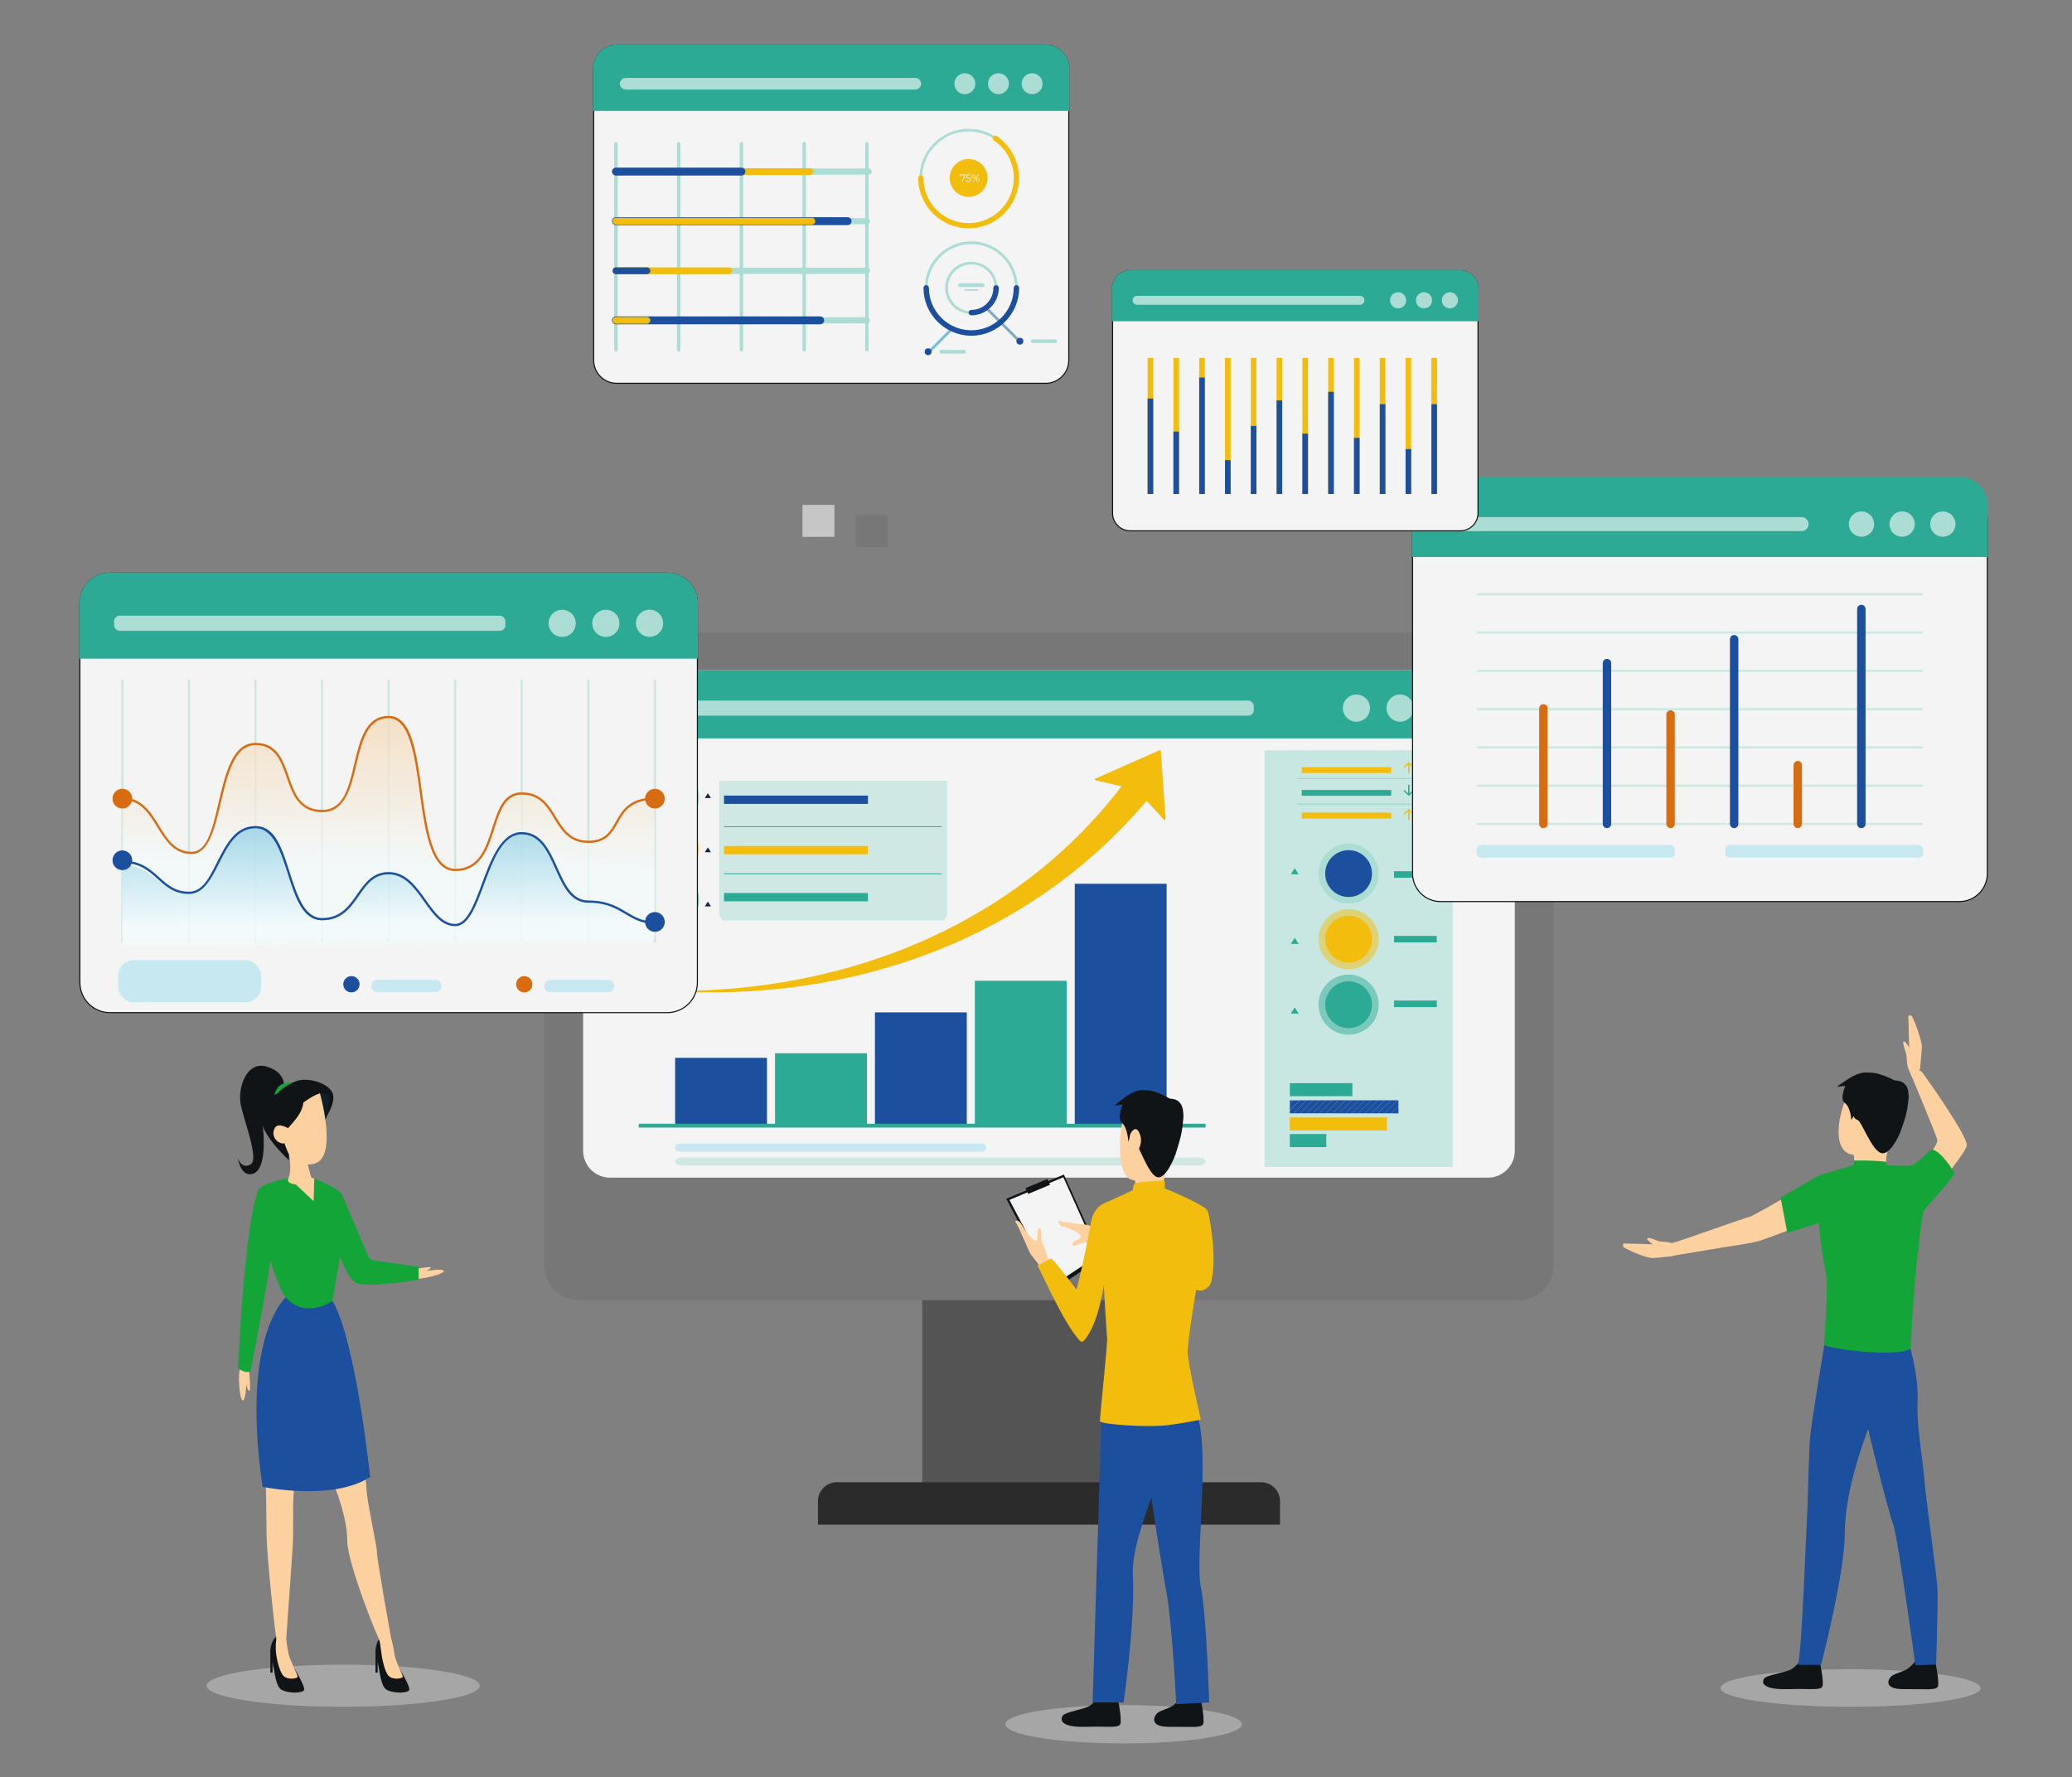 <?xml version="1.0" encoding="UTF-8"?>
<svg id="a_business_meeting" data-name="a business meeting" xmlns="http://www.w3.org/2000/svg" xmlns:xlink="http://www.w3.org/1999/xlink" viewBox="0 0 3880.27 3327.75">
  <rect x="0" y="0" width="3880.27" height="3327.75" fill="#808080" stroke="none"/>
  <defs>
    <linearGradient id="_ŃŚÁŻž_ŪŪŻť_ūŗšŤŚŪÚ_21" data-name="ŃŚÁŻžˇŪŪŻť „ūŗšŤŚŪÚ 21" x1="726.84" y1="1685.88" x2="741.65" y2="861.34" gradientUnits="userSpaceOnUse">
      <stop offset=".08" stop-color="#f3fafc"/>
      <stop offset="1" stop-color="#fa982b"/>
    </linearGradient>
    <linearGradient id="_ŃŚÁŻž_ŪŪŻť_ūŗšŤŚŪÚ_20" data-name="ŃŚÁŻžˇŪŪŻť „ūŗšŤŚŪÚ 20" x1="725.51" y1="1765.94" x2="720.89" y2="1329.22" gradientUnits="userSpaceOnUse">
      <stop offset=".08" stop-color="#f3fafc"/>
      <stop offset="1" stop-color="#0192c6"/>
    </linearGradient>
  </defs>
  <g>
    <rect x="1726.98" y="2397.83" width="474.88" height="402.63" fill="#545454"/>
    <path d="M1085.07,1184.66h1758.69c36.42,0,65.99,29.57,65.99,65.99v1118.29c0,36.42-29.57,65.99-65.99,65.99h-1758.69c-36.42,0-65.99-29.57-65.99-65.99v-1118.29c0-36.42,29.57-65.99,65.99-65.99Z" fill="#777"/>
    <path d="M2836.78,1305.63v849.39c0,27.8-22.54,50.34-50.34,50.34h-1644.06c-27.79,0-50.32-22.54-50.32-50.34v-849.39c0-27.8,22.54-50.34,50.32-50.34h1644.06c27.8,0,50.34,22.54,50.34,50.34Z" fill="#f4f4f4"/>
    <path d="M1567.13,2775.74h794.58c19.51,0,35.36,15.84,35.36,35.36v44.11h-865.29v-44.11c0-19.51,15.84-35.36,35.36-35.36Z" fill="#2b2b2b"/>
    <g opacity=".6">
      <rect x="2368.2" y="1404.87" width="352.23" height="780.5" fill="#abddd5"/>
    </g>
    <rect x="2415.5" y="2028.36" width="117.12" height="24.42" fill="#2daa95"/>
    <rect x="2415.5" y="2092.63" width="181.67" height="24.42" fill="#f3bd0d"/>
    <rect x="2415.5" y="2123.66" width="68.25" height="24.42" fill="#2daa95"/>
    <g>
      <polygon points="2422.02 2060.59 2415.5 2060.59 2415.5 2067.11 2415.5 2067.28 2422.19 2060.59 2422.02 2060.59" fill="#1c4f9d"/>
      <polygon points="2434.2 2060.51 2434.12 2060.59 2422.19 2060.59 2415.5 2067.29 2415.5 2079.21 2415.5 2079.3 2415.5 2079.39 2434.38 2060.51 2434.2 2060.51" fill="#1c4f9d"/>
      <polygon points="2446.39 2060.51 2434.38 2060.51 2415.5 2079.39 2415.5 2084.93 2421.97 2084.93 2422.14 2084.93 2446.56 2060.51 2446.39 2060.51" fill="#1c4f9d"/>
      <polygon points="2458.58 2060.51 2446.56 2060.51 2422.14 2084.93 2434.15 2084.93 2434.32 2084.93 2458.75 2060.51 2458.58 2060.51" fill="#1c4f9d"/>
      <polygon points="2470.76 2060.51 2458.75 2060.51 2434.32 2084.93 2446.34 2084.93 2446.51 2084.93 2470.94 2060.51 2470.76 2060.51" fill="#1c4f9d"/>
      <polygon points="2482.95 2060.51 2470.94 2060.51 2446.51 2084.93 2458.53 2084.93 2458.7 2084.93 2483.12 2060.51 2482.95 2060.51" fill="#1c4f9d"/>
      <polygon points="2495.14 2060.51 2483.12 2060.51 2458.7 2084.93 2470.71 2084.93 2470.88 2084.93 2495.31 2060.51 2495.14 2060.51" fill="#1c4f9d"/>
      <polygon points="2507.42 2060.41 2495.41 2060.41 2470.88 2084.93 2483 2084.83 2483.17 2084.83 2507.6 2060.41 2507.42 2060.41" fill="#1c4f9d"/>
      <polygon points="2519.51 2060.51 2519.61 2060.41 2507.6 2060.41 2483.17 2084.83 2495.19 2084.83 2495.09 2084.93 2495.26 2084.93 2519.68 2060.51 2519.51 2060.51" fill="#1c4f9d"/>
      <polygon points="2531.7 2060.51 2519.68 2060.51 2495.26 2084.93 2507.27 2084.93 2507.44 2084.93 2531.87 2060.51 2531.7 2060.51" fill="#1c4f9d"/>
      <polygon points="2543.88 2060.51 2531.87 2060.51 2507.44 2084.93 2519.46 2084.93 2519.63 2084.93 2544.06 2060.51 2543.88 2060.51" fill="#1c4f9d"/>
      <polygon points="2556.07 2060.51 2544.06 2060.51 2519.63 2084.93 2531.65 2084.93 2531.82 2084.93 2556.24 2060.51 2556.07 2060.51" fill="#1c4f9d"/>
      <polygon points="2568.26 2060.51 2556.24 2060.51 2531.82 2084.93 2543.83 2084.93 2544 2084.93 2568.43 2060.51 2568.26 2060.51" fill="#1c4f9d"/>
      <polygon points="2580.44 2060.51 2568.43 2060.51 2544 2084.93 2556.02 2084.93 2556.19 2084.93 2580.62 2060.51 2580.44 2060.51" fill="#1c4f9d"/>
      <polygon points="2592.63 2060.51 2580.62 2060.51 2556.19 2084.93 2568.21 2084.93 2568.38 2084.93 2592.8 2060.51 2592.63 2060.51" fill="#1c4f9d"/>
      <polygon points="2604.82 2060.51 2592.8 2060.51 2568.38 2084.93 2580.39 2084.93 2580.56 2084.93 2604.99 2060.51 2604.82 2060.51" fill="#1c4f9d"/>
      <polygon points="2617 2060.51 2604.99 2060.51 2580.56 2084.93 2592.58 2084.93 2592.75 2084.93 2617.18 2060.51 2617 2060.51" fill="#1c4f9d"/>
      <polygon points="2618.86 2071.01 2604.94 2084.93 2617.04 2085.01 2618.94 2083.11 2618.86 2071.01" fill="#1c4f9d"/>
      <polygon points="2617.18 2060.51 2592.75 2084.93 2604.77 2084.93 2604.94 2084.93 2618.86 2071.01 2618.86 2070.84 2618.86 2060.51 2617.18 2060.51" fill="#1c4f9d"/>
      <polygon points="2618.86 2083.2 2618.86 2083.03 2616.95 2084.93 2617.21 2085.01 2618.94 2085.01 2618.86 2083.2" fill="#1c4f9d"/>
    </g>
    <circle cx="2525.54" cy="1635.93" r="56.34" transform="translate(-417.06 2264.98) rotate(-45)" fill="#abddd5"/>
    <path d="M2569.37,1635.93c0,24.21-19.62,43.83-43.83,43.83s-43.83-19.62-43.83-43.83,19.62-43.82,43.83-43.82,43.83,19.62,43.83,43.82Z" fill="#1c4f9d"/>
    <g opacity=".5">
      <circle cx="2525.54" cy="1758.73" r="56.34" fill="#f3bd0d"/>
    </g>
    <path d="M2569.37,1758.73c0,24.21-19.62,43.83-43.83,43.83s-43.83-19.62-43.83-43.83,19.62-43.83,43.83-43.83,43.83,19.62,43.83,43.83Z" fill="#f3bd0d"/>
    <g opacity=".5">
      <circle cx="2525.54" cy="1881.54" r="56.34" transform="translate(-612 1608.76) rotate(-31.72)" fill="#2daa95"/>
    </g>
    <path d="M2569.37,1881.54c0,24.21-19.62,43.83-43.83,43.83s-43.83-19.62-43.83-43.83,19.62-43.83,43.83-43.83,43.83,19.62,43.83,43.83Z" fill="#2daa95"/>
    <polygon points="2417.26 1637.23 2424.63 1625.72 2432 1637.23 2417.26 1637.23" fill="#2daa95"/>
    <polygon points="2417.26 1767.66 2424.63 1756.14 2432 1767.66 2417.26 1767.66" fill="#2daa95"/>
    <polygon points="2417.26 1898.08 2424.63 1886.56 2432 1898.08 2417.26 1898.08" fill="#2daa95"/>
    <g>
      <rect x="1264.29" y="1980.98" width="172.02" height="125.45" fill="#1c4f9d"/>
      <rect x="1451.4" y="1972.38" width="172.02" height="134.04" fill="#2daa95"/>
      <rect x="1638.51" y="1895.82" width="172.02" height="210.6" fill="#1c4f9d"/>
      <rect x="1825.61" y="1836.62" width="172.02" height="269.8" fill="#2daa95"/>
      <rect x="2012.72" y="1654.99" width="172.02" height="451.43" fill="#1c4f9d"/>
      <rect x="1196.26" y="2104.38" width="1061.44" height="7.22" fill="#2daa95"/>
      <path d="M2173.9,1406.6c-.03-1.26-1.38-2.08-2.57-1.57l-120.04,53.07c-1.61.68-1.39,2.94.33,3.33l48.77,10.92c-2.85,3.73-5.87,7.66-9.08,11.85-5.11,6.34-10.81,13.15-16.81,20.46-1.5,1.83-3.03,3.68-4.59,5.57-1.62,1.83-3.26,3.69-4.92,5.58-3.34,3.77-6.77,7.65-10.3,11.63-6.91,8.09-14.84,16.02-22.84,24.55-2.02,2.12-4.05,4.26-6.11,6.42-2.13,2.09-4.29,4.21-6.46,6.34-4.35,4.27-8.78,8.62-13.29,13.05-2.23,2.25-4.57,4.41-6.96,6.56-2.37,2.17-4.77,4.36-7.18,6.57-4.85,4.38-9.64,8.98-14.76,13.37-5.13,4.38-10.32,8.82-15.59,13.31-2.66,2.22-5.23,4.57-8,6.73-2.74,2.19-5.5,4.38-8.28,6.59-5.58,4.39-11.11,8.97-16.89,13.34-5.83,4.33-11.71,8.7-17.64,13.11-24.01,17.27-49.41,34.52-76.45,50.22-26.96,15.8-55.01,31.01-84.06,44.37-7.17,3.53-14.52,6.69-21.84,9.9-7.34,3.17-14.59,6.55-22.03,9.43-7.41,2.99-14.8,5.97-22.17,8.94-7.47,2.76-14.91,5.5-22.33,8.24-7.39,2.83-14.9,5.22-22.34,7.74-7.45,2.47-14.82,5.09-22.29,7.25-7.44,2.26-14.84,4.5-22.18,6.73-7.41,2.03-14.77,4.04-22.06,6.04-3.66.98-7.28,2.03-10.92,2.93-3.65.88-7.28,1.76-10.9,2.64-7.24,1.71-14.38,3.58-21.52,5.12-14.28,3.01-28.23,6.18-41.96,8.53-6.85,1.23-13.59,2.59-20.28,3.65-6.69,1.05-13.28,2.08-19.76,3.09-3.24.5-6.45,1.04-9.65,1.48-3.2.41-6.37.82-9.51,1.23-6.29.81-12.46,1.61-18.5,2.39-12.11,1.38-23.75,2.48-34.82,3.62-11.1.84-21.62,1.64-31.51,2.39-9.91.49-19.2.96-27.78,1.39-8.59.43-16.48.46-23.61.68-14.27.48-25.48.23-33.14.28-7.65-.01-11.73-.02-11.73-.02,0,0,4.07.22,11.71.63,7.64.36,18.85,1.2,33.14,1.47,7.15.15,15.06.54,23.68.57,8.63.02,17.95.05,27.92.08,9.97-.23,20.58-.47,31.77-.73,11.17-.56,22.94-1.05,35.21-1.8,6.13-.46,12.38-.94,18.76-1.42,3.19-.24,6.41-.49,9.66-.73,3.25-.28,6.51-.65,9.81-.98,6.6-.68,13.3-1.37,20.12-2.07,6.81-.72,13.69-1.74,20.69-2.61,14.02-1.65,28.29-4.11,42.94-6.4,7.32-1.18,14.65-2.69,22.09-4.04,3.72-.7,7.46-1.39,11.21-2.1,3.75-.72,7.48-1.59,11.25-2.39,7.53-1.64,15.12-3.29,22.77-4.95,7.6-1.87,15.25-3.76,22.95-5.66,7.73-1.8,15.38-4.07,23.12-6.18,7.72-2.17,15.54-4.21,23.24-6.7,7.74-2.4,15.5-4.8,23.29-7.22,7.72-2.64,15.45-5.29,23.21-7.95,7.8-2.55,15.42-5.61,23.13-8.47,7.7-2.9,15.43-5.74,22.99-8.97,30.62-12.16,60.4-26.28,89.21-41.15,28.89-14.77,56.23-31.24,82.22-47.89,6.43-4.26,12.81-8.49,19.14-12.67,6.28-4.24,12.31-8.7,18.39-12.97,3.03-2.15,6.03-4.3,9.03-6.43,3.02-2.1,5.84-4.4,8.74-6.58,5.76-4.41,11.46-8.76,17.08-13.05,5.61-4.31,10.89-8.84,16.23-13.16,2.66-2.18,5.29-4.34,7.9-6.48,2.63-2.13,5.21-4.27,7.68-6.49,4.99-4.39,9.89-8.7,14.71-12.94,2.41-2.12,4.79-4.22,7.16-6.3,2.29-2.15,4.55-4.28,6.8-6.39,8.91-8.5,17.71-16.42,25.47-24.52,3.95-3.99,7.79-7.88,11.53-11.66,1.87-1.89,3.71-3.76,5.52-5.6,1.75-1.89,3.47-3.76,5.16-5.6,6.76-7.37,13.14-14.19,18.96-20.65,5.21-6.07,10-11.66,14.4-16.79l32.21,34.96c1.09,1.33,3.31.56,3.27-1.13l-8.86-126.93Z" fill="#f3bd0d"/>
      <path d="M1839.35,2156.69h-567.27c-4.3,0-7.78-3.35-7.78-7.49h0c0-4.14,3.48-7.49,7.78-7.49h567.27c4.3,0,7.78,3.35,7.78,7.49h0c0,4.14-3.48,7.49-7.78,7.49Z" fill="#99dbee" opacity=".49"/>
      <g opacity=".49">
        <path d="M2244.43,2182.62h-966.87c-7.33,0-13.27-3.35-13.27-7.49h0c0-4.14,5.94-7.49,13.27-7.49h966.87c7.33,0,13.27,3.35,13.27,7.49h0c0,4.14-5.94,7.49-13.27,7.49Z" fill="#abddd5"/>
      </g>
    </g>
    <g>
      <g opacity=".49">
        <path d="M1346.75,1462.14v245.13c0,9.18,4.06,16.63,9.08,16.63h408.73c5.01,0,9.08-7.44,9.08-16.63v-245.13h-426.89Z" fill="#abddd5"/>
      </g>
      <circle cx="1265.7" cy="1493.47" r="43.83" transform="translate(-592.22 876.55) rotate(-31.35)" fill="#abddd5"/>
      <path d="M1299.79,1493.47c0,18.83-15.27,34.1-34.1,34.1s-34.1-15.26-34.1-34.1,15.27-34.1,34.1-34.1,34.1,15.26,34.1,34.1Z" fill="#1c4f9d"/>
      <g opacity=".5">
        <circle cx="1265.7" cy="1589.01" r="43.83" transform="translate(-597.04 778.35) rotate(-27.94)" fill="#f3bd0d"/>
      </g>
      <path d="M1299.79,1589.01c0,18.83-15.27,34.1-34.1,34.1s-34.1-15.26-34.1-34.1,15.27-34.1,34.1-34.1,34.1,15.26,34.1,34.1Z" fill="#f3bd0d"/>
      <g opacity=".5">
        <circle cx="1265.7" cy="1684.56" r="43.83" fill="#2daa95"/>
      </g>
      <path d="M1299.79,1684.55c0,18.83-15.27,34.1-34.1,34.1s-34.1-15.26-34.1-34.1,15.27-34.1,34.1-34.1,34.1,15.26,34.1,34.1Z" fill="#2daa95"/>
      <polygon points="1319.91 1494.48 1325.65 1485.52 1331.38 1494.48 1319.91 1494.48" fill="#132250"/>
      <polygon points="1319.91 1595.95 1325.65 1586.99 1331.38 1595.95 1319.91 1595.95" fill="#132250"/>
      <polygon points="1319.91 1697.42 1325.65 1688.46 1331.38 1697.42 1319.91 1697.42" fill="#132250"/>
      <rect x="1355.83" y="1635.41" width="407.59" height="1.59" fill="#2daa95"/>
      <rect x="1355.83" y="1672.32" width="269.57" height="15.55" fill="#2daa95"/>
      <rect x="1355.83" y="1547.31" width="407.59" height="1.59" fill="#2daa95"/>
      <rect x="1355.83" y="1584.23" width="269.57" height="15.55" fill="#f3bd0d"/>
      <rect x="1355.83" y="1489.86" width="269.57" height="15.55" fill="#1c4f9d"/>
    </g>
    <rect x="2610.61" y="1631.47" width="80.12" height="12.28" fill="#2daa95"/>
    <rect x="2610.61" y="1752.59" width="80.12" height="12.28" fill="#2daa95"/>
    <rect x="2610.61" y="1873.71" width="80.12" height="12.28" fill="#2daa95"/>
    <g>
      <rect x="2637.04" y="1428.6" width="2.52" height="19.01" fill="#f3bd0d"/>
      <polygon points="2630.14 1437.97 2628.42 1436.14 2638.3 1426.88 2648.17 1436.14 2646.45 1437.97 2638.3 1430.33 2630.14 1437.97" fill="#f3bd0d"/>
      <rect x="2637.04" y="1516.43" width="2.52" height="19.01" fill="#f3bd0d"/>
      <polygon points="2630.14 1525.81 2628.42 1523.97 2638.3 1514.71 2648.17 1523.97 2646.45 1525.81 2638.3 1518.16 2630.14 1525.81" fill="#f3bd0d"/>
      <rect x="2637.04" y="1469.78" width="2.52" height="19.01" fill="#2daa95"/>
      <polygon points="2638.3 1490.51 2628.42 1481.25 2630.14 1479.41 2638.3 1487.06 2646.45 1479.41 2648.17 1481.25 2638.3 1490.51" fill="#2daa95"/>
      <rect x="2428.93" y="1457.27" width="222.51" height=".52" fill="#2daa95"/>
      <rect x="2428.93" y="1505.36" width="222.51" height=".52" fill="#2daa95"/>
      <rect x="2437.74" y="1436.76" width="167.64" height="10.85" fill="#f3bd0d"/>
      <rect x="2437.74" y="1479.34" width="167.64" height="10.85" fill="#2daa95"/>
      <rect x="2437.74" y="1521.82" width="167.64" height="10.85" fill="#f3bd0d"/>
    </g>
    <path d="M2836.78,1305.63v77.11h-1744.72v-77.11c0-27.8,22.54-50.34,50.32-50.34h1644.06c27.8,0,50.34,22.54,50.34,50.34Z" fill="#2daa95"/>
    <g>
      <rect x="1170.25" y="1311.94" width="1177.75" height="28.25" rx="10.29" ry="10.29" fill="#abddd5"/>
      <circle cx="2540.19" cy="1326.06" r="25.46" transform="translate(-193.66 2184.58) rotate(-45)" fill="#abddd5"/>
      <circle cx="2622.01" cy="1326.06" r="25.46" transform="translate(-307.87 1104.34) rotate(-22.5)" fill="#abddd5"/>
      <circle cx="2703.83" cy="1326.06" r="25.46" transform="translate(-301.65 1135.65) rotate(-22.5)" fill="#abddd5"/>
    </g>
  </g>
  <g>
    <g>
      <path d="M205.99,1896.34c-31.09,0-56.38-25.29-56.38-56.38v-710.39c0-31.09,25.29-56.38,56.38-56.38h1043.65c31.1,0,56.4,25.29,56.4,56.38v710.39c0,31.09-25.3,56.38-56.4,56.38H205.99Z" fill="#f4f4f4"/>
      <path d="M1249.64,1074.18c30.55,0,55.4,24.85,55.4,55.38v710.39c0,30.54-24.85,55.38-55.4,55.38H205.99c-30.54,0-55.38-24.85-55.38-55.38v-710.39c0-30.54,24.85-55.38,55.38-55.38h1043.65M1249.64,1072.18H205.99c-31.69,0-57.38,25.68-57.38,57.38v710.39c0,31.7,25.7,57.38,57.38,57.38h1043.65c31.7,0,57.4-25.68,57.4-57.38v-710.39c0-31.7-25.7-57.38-57.4-57.38h0Z" fill="#111416"/>
    </g>
    <g opacity=".19">
      <path d="M229.15,1765.51c-1.14,0-2.06-.92-2.06-2.06v-489.44c0-1.14.92-2.06,2.06-2.06s2.06.92,2.06,2.06v489.44c0,1.14-.92,2.06-2.06,2.06Z" fill="#2daa95"/>
      <path d="M353.82,1765.51c-1.14,0-2.06-.92-2.06-2.06v-489.44c0-1.14.92-2.06,2.06-2.06s2.06.92,2.06,2.06v489.44c0,1.14-.92,2.06-2.06,2.06Z" fill="#2daa95"/>
      <path d="M478.48,1765.51c-1.14,0-2.06-.92-2.06-2.06v-489.44c0-1.14.92-2.06,2.06-2.06s2.06.92,2.06,2.06v489.44c0,1.14-.92,2.06-2.06,2.06Z" fill="#2daa95"/>
      <path d="M603.15,1765.51c-1.14,0-2.06-.92-2.06-2.06v-489.44c0-1.14.92-2.06,2.06-2.06s2.06.92,2.06,2.06v489.44c0,1.14-.92,2.06-2.06,2.06Z" fill="#2daa95"/>
      <path d="M727.82,1765.51c-1.14,0-2.06-.92-2.06-2.06v-489.44c0-1.14.92-2.06,2.06-2.06s2.06.92,2.06,2.06v489.44c0,1.14-.92,2.06-2.06,2.06Z" fill="#2daa95"/>
      <path d="M852.49,1765.51c-1.14,0-2.06-.92-2.06-2.06v-489.44c0-1.14.92-2.06,2.06-2.06s2.06.92,2.06,2.06v489.44c0,1.14-.92,2.06-2.06,2.06Z" fill="#2daa95"/>
      <path d="M977.15,1765.51c-1.14,0-2.06-.92-2.06-2.06v-489.44c0-1.14.92-2.06,2.06-2.06s2.06.92,2.06,2.06v489.44c0,1.14-.92,2.06-2.06,2.06Z" fill="#2daa95"/>
      <path d="M1101.82,1765.51c-1.14,0-2.06-.92-2.06-2.06v-489.44c0-1.14.92-2.06,2.06-2.06s2.06.92,2.06,2.06v489.44c0,1.14-.92,2.06-2.06,2.06Z" fill="#2daa95"/>
      <path d="M1226.49,1765.51c-1.14,0-2.06-.92-2.06-2.06v-489.44c0-1.14.92-2.06,2.06-2.06s2.06.92,2.06,2.06v489.44c0,1.14-.92,2.06-2.06,2.06Z" fill="#2daa95"/>
    </g>
    <path d="M1307.04,1129.57v103.82H148.6v-103.82c0-31.7,25.7-57.38,57.38-57.38h1043.65c31.7,0,57.4,25.68,57.4,57.38Z" fill="#2daa95"/>
    <g>
      <rect x="213.72" y="1153.05" width="732.7" height="28.25" rx="10.29" ry="10.29" fill="#abddd5"/>
      <circle cx="1052.82" cy="1167.18" r="25.46" transform="translate(-363.37 485.17) rotate(-22.23)" fill="#abddd5"/>
      <circle cx="1134.64" cy="1167.18" r="25.46" transform="translate(-357.29 516.13) rotate(-22.23)" fill="#abddd5"/>
      <circle cx="1216.46" cy="1167.18" r="25.46" transform="translate(-200.71 2080.26) rotate(-76.61)" fill="#abddd5"/>
    </g>
    <rect x="221.37" y="1798.15" width="267.59" height="78.78" rx="28.68" ry="28.68" fill="#99dbee" opacity=".49"/>
    <path d="M815.05,1857.82h-108.24c-6.31,0-11.43-5.12-11.43-11.43h0c0-6.31,5.12-11.43,11.43-11.43h108.24c6.31,0,11.43,5.12,11.43,11.43h0c0,6.31-5.12,11.43-11.43,11.43Z" fill="#99dbee" opacity=".49"/>
    <path d="M1138.72,1857.82h-108.24c-6.31,0-11.43-5.12-11.43-11.43h0c0-6.31,5.12-11.43,11.43-11.43h108.24c6.31,0,11.43,5.12,11.43,11.43h0c0,6.31-5.12,11.43-11.43,11.43Z" fill="#99dbee" opacity=".49"/>
    <path d="M1226.49,1509.49v249.34l-997.34-3.51v-251.97l8.59-7.16c60.39,8.03,58.87,101.03,120.7,101.03s41.56-203.99,120.05-203.99,41.56,125.5,124.67,125.5,41.56-175.97,124.67-175.97,36.94,286.37,124.67,286.37,55.41-143.18,124.67-143.18,55.41,90.5,124.67,90.5,37.54-79.28,122.22-80.76l2.45,13.81Z" fill="url(#_ŃŚÁŻž_ŪŪŻť_ūŗšŤŚŪÚ_21)" opacity=".68"/>
    <circle cx="229.15" cy="1495.64" r="18.47" transform="translate(-1279.13 1375.03) rotate(-76.72)" fill="#d86c11"/>
    <circle cx="1226.49" cy="1495.64" r="18.47" transform="translate(-698.35 1305.32) rotate(-45)" fill="#d86c11"/>
    <path d="M852.49,1631.19c-46.25,0-56.55-75.17-66.5-147.87-9.32-68.09-18.97-138.5-58.16-138.5s-49.84,41.97-60.33,86.4c-10.4,44.04-21.15,89.57-64.34,89.57s-55.24-33.29-66.48-65.48c-10.78-30.87-20.96-60.02-58.19-60.02-39.52,0-52.46,54.81-64.97,107.82-11.67,49.46-22.7,96.17-55.08,96.17s-48.64-25.65-63.85-50.46c-14.11-23.01-28.71-46.81-57.12-50.59-2.62-.36-5.42-.54-8.32-.54v-4.12c3.08,0,6.06.19,8.87.57,30.35,4.04,45.46,28.68,60.08,52.51,15.3,24.94,29.74,48.49,60.34,48.49s39.78-45.17,51.07-93c12.88-54.57,26.2-111,68.98-111,40.15,0,51.3,31.92,62.08,62.79,11.26,32.25,21.9,62.71,62.59,62.71s49.84-41.97,60.33-86.4c10.4-44.04,21.15-89.57,64.34-89.57s52.24,69.01,62.25,142.06c9.71,70.94,19.76,144.31,62.42,144.31,44.95,0,57.34-38.89,69.32-76.49,10.93-34.3,21.25-66.69,55.34-66.69,35.78,0,50.18,23.5,64.09,46.23,13.94,22.76,27.1,44.27,60.58,44.27,31.39,0,40.75-16.58,51.59-35.77,11.7-20.71,24.95-44.18,70.59-44.98.74-.05,1.61-.05,2.48-.05v4.12c-.78-.01-1.58,0-2.32.04-43.37.76-55.47,22.18-67.17,42.89-10.51,18.62-21.39,37.87-55.18,37.87-35.78,0-50.17-23.5-64.09-46.23-13.94-22.76-27.1-44.27-60.58-44.27-31.08,0-40.96,31-51.42,63.83-11.85,37.2-25.29,79.36-73.25,79.36Z" fill="#d86c11"/>
    <path d="M1221.87,1727.8v37.71l-993.08,4.98v-151.61c60.3,2.68,70.96,53.06,125.03,53.06s55.41-122.91,124.67-122.91,55.41,172.27,124.67,172.27,64.64-86.11,124.67-86.11,73.88,97.1,124.67,97.1,55.41-172,124.67-172,60.03,128.08,124.67,128.08,73.23,37.12,120.05,39.43Z" fill="url(#_ŃŚÁŻž_ŪŪŻť_ūŗšŤŚŪÚ_20)" opacity=".68"/>
    <path d="M852.49,1734.34c-25.4,0-41.42-22.53-58.39-46.38-17.74-24.94-36.08-50.72-66.28-50.72-27.86,0-41.32,19.36-55.57,39.86-15.81,22.74-32.15,46.25-69.1,46.25s-50.45-44.51-64.29-87.56c-13.39-41.65-27.24-84.71-60.37-84.71-35.29,0-52.06,33.27-68.28,65.46-14.89,29.55-28.96,57.46-56.39,57.46s-42.46-13.56-58.38-27.92c-15.69-14.16-31.91-28.79-61.76-30.12-1.48-.09-2.99-.14-4.53-.14v-4.12c1.62,0,3.22.05,4.75.14,31.3,1.39,48.08,16.53,64.31,31.17,15.31,13.81,29.77,26.86,55.62,26.86s38.4-26.81,52.71-55.19c16.78-33.29,34.13-67.72,71.96-67.72s50.45,44.52,64.3,87.57c13.39,41.64,27.24,84.71,60.37,84.71,34.79,0,50.51-22.61,65.71-44.48,14.23-20.47,28.94-41.63,58.96-41.63,32.33,0,51.3,26.67,69.64,52.46,16.33,22.96,31.76,44.65,55.03,44.65,22,0,35.48-36.28,49.76-74.69,16.95-45.61,36.17-97.3,74.91-97.3,36.56,0,51.88,34.02,66.69,66.91,14.17,31.46,27.55,61.17,57.98,61.17,34.85,0,53.53,11.1,71.59,21.84,14.33,8.52,27.87,16.57,48.56,17.59,1.46.04,2.97.09,4.51.09v4.12c-1.59,0-3.13-.05-4.68-.09-21.76-1.07-35.72-9.38-50.51-18.17-17.59-10.46-35.77-21.27-69.48-21.27s-47.65-32.33-61.73-63.6c-14.28-31.7-29.04-64.48-62.93-64.48-35.88,0-53.75,48.1-71.04,94.62-14.79,39.79-28.76,77.38-53.62,77.38Z" fill="#1c4f9d"/>
    <path d="M673.38,1843.16c0,8.44-6.84,15.28-15.28,15.28s-15.28-6.84-15.28-15.28,6.84-15.28,15.28-15.28,15.28,6.84,15.28,15.28Z" fill="#1c4f9d"/>
    <circle cx="981.77" cy="1843.16" r="15.28" transform="translate(-1037.05 2377.46) rotate(-76.78)" fill="#d86c11"/>
    <circle cx="1226.49" cy="1726.51" r="18.47" transform="translate(-736.71 2520.83) rotate(-76.64)" fill="#1c4f9d"/>
    <circle cx="229.15" cy="1611.07" r="18.47" transform="translate(-1391.48 1463.95) rotate(-76.72)" fill="#1c4f9d"/>
  </g>
  <g>
    <g>
      <path d="M2697.78,1688.36c-28.9,0-52.42-23.51-52.42-52.42v-661.26c0-28.9,23.51-52.42,52.42-52.42h971.48c28.91,0,52.43,23.51,52.43,52.42v661.26c0,28.9-23.52,52.42-52.43,52.42h-971.48Z" fill="#f4f4f4"/>
      <path d="M3669.26,923.26c28.36,0,51.43,23.06,51.43,51.42v661.26c0,28.35-23.07,51.42-51.43,51.42h-971.48c-28.35,0-51.42-23.06-51.42-51.42v-661.26c0-28.35,23.06-51.42,51.42-51.42h971.48M3669.26,921.26h-971.48c-29.49,0-53.42,23.91-53.42,53.42v661.26c0,29.51,23.92,53.42,53.42,53.42h971.48c29.51,0,53.43-23.91,53.43-53.42v-661.26c0-29.51-23.92-53.42-53.43-53.42h0Z" fill="#111416"/>
    </g>
    <path d="M3722.69,946.43v96.64h-1078.32v-96.64c0-29.51,23.92-53.42,53.42-53.42h971.48c29.51,0,53.43,23.91,53.43,53.42Z" fill="#2daa95"/>
    <g>
      <path d="M3373.86,968.29h-655.73c-7.26,0-13.15,5.89-13.15,13.15h0c0,7.26,5.89,13.15,13.15,13.15h655.73c7.26,0,13.15-5.89,13.15-13.15h0c0-7.26-5.89-13.15-13.15-13.15Z" fill="#abddd5"/>
      <circle cx="3486.05" cy="981.44" r="23.7" transform="translate(327.06 2752.47) rotate(-45)" fill="#abddd5"/>
      <circle cx="3562.21" cy="981.44" r="23.7" transform="translate(349.37 2806.32) rotate(-45)" fill="#abddd5"/>
      <circle cx="3638.38" cy="981.44" r="23.7" transform="translate(371.68 2860.18) rotate(-45)" fill="#abddd5"/>
    </g>
    <g>
      <g>
        <g opacity=".49">
          <path d="M3599.44,1545.09h-831.83c-1.19,0-2.15-.96-2.15-2.15s.96-2.15,2.15-2.15h831.83c1.19,0,2.15.96,2.15,2.15s-.96,2.15-2.15,2.15Z" fill="#abddd5"/>
        </g>
        <g opacity=".49">
          <path d="M3599.44,1473.44h-831.83c-1.19,0-2.15-.96-2.15-2.15s.96-2.15,2.15-2.15h831.83c1.19,0,2.15.96,2.15,2.15s-.96,2.15-2.15,2.15Z" fill="#abddd5"/>
        </g>
        <g opacity=".49">
          <path d="M3599.44,1401.78h-831.83c-1.19,0-2.15-.96-2.15-2.15s.96-2.15,2.15-2.15h831.83c1.19,0,2.15.96,2.15,2.15s-.96,2.15-2.15,2.15Z" fill="#abddd5"/>
        </g>
        <g opacity=".49">
          <path d="M3599.44,1330.13h-831.83c-1.19,0-2.15-.96-2.15-2.15s.96-2.15,2.15-2.15h831.83c1.19,0,2.15.96,2.15,2.15s-.96,2.15-2.15,2.15Z" fill="#abddd5"/>
        </g>
        <g opacity=".49">
          <path d="M3599.44,1258.47h-831.83c-1.19,0-2.15-.96-2.15-2.15s.96-2.15,2.15-2.15h831.83c1.19,0,2.15.96,2.15,2.15s-.96,2.15-2.15,2.15Z" fill="#abddd5"/>
        </g>
        <g opacity=".49">
          <path d="M3599.44,1186.81h-831.83c-1.19,0-2.15-.96-2.15-2.15s.96-2.15,2.15-2.15h831.83c1.19,0,2.15.96,2.15,2.15s-.96,2.15-2.15,2.15Z" fill="#abddd5"/>
        </g>
        <g opacity=".49">
          <path d="M3599.44,1115.16h-831.83c-1.19,0-2.15-.96-2.15-2.15s.96-2.15,2.15-2.15h831.83c1.19,0,2.15.96,2.15,2.15s-.96,2.15-2.15,2.15Z" fill="#abddd5"/>
        </g>
      </g>
      <path d="M2890.31,1550.83c-4.36,0-7.89-3.53-7.89-7.89v-216.39c0-4.36,3.53-7.89,7.89-7.89s7.89,3.53,7.89,7.89v216.39c0,4.36-3.53,7.89-7.89,7.89Z" fill="#d86c11"/>
      <path d="M3009.4,1550.83c-4.36,0-7.89-3.53-7.89-7.89v-301.19c0-4.36,3.53-7.89,7.89-7.89s7.89,3.53,7.89,7.89v301.19c0,4.36-3.53,7.89-7.89,7.89Z" fill="#1c4f9d"/>
      <path d="M3128.49,1550.83c-4.36,0-7.89-3.53-7.89-7.89v-205.03c0-4.36,3.53-7.89,7.89-7.89s7.89,3.53,7.89,7.89v205.03c0,4.36-3.53,7.89-7.89,7.89Z" fill="#d86c11"/>
      <path d="M3247.58,1550.83c-4.36,0-7.89-3.53-7.89-7.89v-345.92c0-4.36,3.53-7.89,7.89-7.89s7.89,3.53,7.89,7.89v345.92c0,4.36-3.53,7.89-7.89,7.89Z" fill="#1c4f9d"/>
      <path d="M3366.68,1550.83c-4.36,0-7.89-3.53-7.89-7.89v-110.11c0-4.36,3.53-7.89,7.89-7.89s7.89,3.53,7.89,7.89v110.11c0,4.36-3.53,7.89-7.89,7.89Z" fill="#d86c11"/>
      <path d="M3485.77,1550.83c-4.36,0-7.89-3.53-7.89-7.89v-402.46c0-4.36,3.53-7.89,7.89-7.89s7.89,3.53,7.89,7.89v402.46c0,4.36-3.53,7.89-7.89,7.89Z" fill="#1c4f9d"/>
      <rect x="2765.46" y="1582.34" width="370.92" height="23.88" rx="8.32" ry="8.32" fill="#99dbee" opacity=".49"/>
      <rect x="3230.67" y="1582.34" width="370.92" height="23.88" rx="8.32" ry="8.32" fill="#99dbee" opacity=".49"/>
    </g>
  </g>
  <g>
    <g>
      <ellipse cx="3465.67" cy="3161.09" rx="243.52" ry="35.22" fill="#a6a6a6"/>
      <g>
        <path d="M3587.75,3083.42s2.84,22.45,3.19,25.83c.36,3.37,31.59-1.98,31.59-1.98l2.53-26.74s-33.41-.28-37.32,2.9Z" fill="#eea886"/>
        <path d="M3590.61,3106.39s-9.9,13.54-19.47,19.43c-9.57,5.9-24.62,8.23-30.27,14.34-4.09,4.41-14.88,23.38,24.87,23,39.75-.39,58.92,2.68,63.18-4.6,4.26-7.27-6.16-53.7-6.16-53.7,0,0-9.73,2.97-32.15,1.52Z" fill="#111416"/>
        <path d="M3371.47,3083.42s2.84,22.45,3.19,25.83c.36,3.37,31.59-1.98,31.59-1.98l2.53-26.74s-33.41-.28-37.32,2.9Z" fill="#eea886"/>
        <path d="M3374.33,3106.39s-9.9,13.54-19.47,19.43c-9.57,5.9-44.8,10.75-50.46,16.85-4.08,4.4-10.88,22.14,45.06,20.49,39.74-1.18,58.92,2.68,63.18-4.6,4.26-7.27-6.16-53.7-6.16-53.7,0,0-12.35,2.37-32.15,1.52Z" fill="#111416"/>
        <path d="M3625.8,3117.27l-32.21.84s0,0,0,0l-6.58.17s-32.91-239.77-41.34-262.52c-8.43-22.75-50.28-184.97-51.68-203.17-.3-3.94,3.42-12.17,9.43-22.66,21.82-38.03,73.82-105.71,73.82-105.71,0,0,16.02,53.68,13.91,99.95-2.11,46.26,8.28,96.89,12.52,145.21,4.74,53.88,24.11,181.43,24.81,210.26.71,28.82-2.68,137.62-2.68,137.62Z" fill="#1c4f9d"/>
        <path d="M3416.4,2518.65s-23.55,141.94-26.36,170.25c-2.82,28.32-4.69,137.03-6.09,154.73-1.41,17.7-9.38,247.85-16.88,274.15h43.25s44.41-171.76,44.41-245.32,29.41-159.93,48.39-208.48c18.99-48.54,62.44-49.69,74.11-139.74,0,0-145.03-34.16-160.83-5.59Z" fill="#1c4f9d"/>
        <path d="M3470.14,2157.04s4.88,15.32,0,26.24c-4.88,10.93,62.34,4.38,62.34,4.38,0,0-3.04-22.58,5.74-41.17,8.78-18.58-68.08,10.55-68.08,10.55Z" fill="#fdd0a0"/>
        <path d="M3459.97,2186.84s-34.51,17.46-41.61,18.91c-7.09,1.47-59.85,23.84-71.23,33.11-8.51,6.93-66.03,38.62-69.59,39.43-11.27,2.56-134.55,47.32-147.13,49.73-1.9.36-1.25,14.02.65,23.82,0,0,85.9-14.44,97.98-16.3,26.36-4.06,59.14-8.28,75.15-15.01,5.04-2.13,56.81-20.49,62.88-23.28,38.05-17.44,62.68-27.52,62.68-27.52l169.49-12.41s82.52-96.4,84.04-112.8c1.52-16.39-72.27-121.34-82.4-135.01-10.13-13.66-23.2.37-23.2.37,0,0,45.9,109.55,49.95,123.22,4.06,13.67-34.02,51-44.82,51.18-10.81.19-34.02,5.67-46.35,5.13-12.33-.55-25.33-6.38-25.33-6.38l-51.17,3.82Z" fill="#fdd0a0"/>
        <path d="M3406.01,2290.4c2.03,27.32,10.14,82.88,14.19,97.62,4.05,14.76-3.55,121.87-4.56,129.52-1.02,7.65,140.4,25.83,162.12,7.65,0,0,6.08-100.01,8.61-128.42,2.53-28.42,11.87-118.68,15.92-127.96,4.05-9.29,56.02-62.25,58.05-72.06,0,0-25.42-43.71-43.66-44.27,0,0-29.19,28.69-38.63,30.33-9.45,1.63-67.11-1.88-67.12-1.97,0,0-6.97,12.34-40.56,1.42-.82.3-68.93,20.28-63.25,17.92,7.42-3.08-72.64,42.28-72.64,42.28,0,0,8.82,46.16,12.67,66.36l58.87-18.44Z" fill="#13a538"/>
        <path d="M3538.22,2146.49s-8.9.85-27.81-6.19c-18.92-7.04-20.33-42.72-24.42-38.5-8.35,8.62-16.23,2.67-19.38-2.42,0,0,9.23-13.12,4.96-19.43-4.28-6.32-11.25-10.92-11.25-10.92,0,0,13.3-69.18,73.84-37.66,70.93,36.92,4.06,115.14,4.06,115.14Z" fill="#353a3d"/>
        <path d="M3470.14,2183.29l2.14-10s38.64-.85,59.72,2.46l2.22,11.95s-26.99,13.21-64.07-4.41Z" fill="#13a538"/>
        <path d="M3479.67,2093.06c3.51-6.29,16.49-10.54,18.01,7.29,1.19,13.81-23.19,28.9-23.41,16.03-.22-12.87,3.07-19.12,5.41-23.31Z" fill="#eea886"/>
        <path d="M3573.78,1902.58l1.49,59.07c-2.93-4.99-8.14-13.04-10.34-11.13-3.13,2.73,4.49,19.18,5.36,25.95.8,6.21.41,16.69,3.36,24.5l7.99,18.36,14.09-17.67s3.07-31.05,3.36-40.11c.46-14.74-17.28-59.08-19.77-59.73-4.49-1.17-5.54.76-5.54.76Z" fill="#fdd0a0"/>
        <path d="M3040.44,2328.54l54.76,1.61c-4.62-3.16-12.08-8.8-10.31-11.15,2.53-3.37,17.77,4.84,24.05,5.79,5.75.86,15.47.44,22.72,3.62l17.02,8.62-16.38,15.2s-28.79,3.31-37.19,3.62c-13.66.51-54.77-18.63-55.37-21.32-1.09-4.84.69-5.97.69-5.97Z" fill="#fdd0a0"/>
      </g>
    </g>
    <g>
      <path d="M3540.18,2143.01c-11.54,22.95-43.28,23.22-67.7,19.83-.99-.14-1.97-.28-2.93-.43-16.57-2.55-24.14-15.96-25.95-33.67-2.87-28.07,8.74-66.92,21.88-90.32,21.44-38.16,67.92-19.43,67.92-19.43,12.21,6.66,28.56,19.45,29.08,42.53.52,23.08-10.31,57.61-22.3,81.49Z" fill="#fdd0a0"/>
      <path d="M3558.96,2119.76s-17.13,42.82-34.99,39.8c-17.87-3.02-37.43-59.17-44.88-61.99-7.46-2.82-7.53-7.54-7.53-7.54l-4.67,7.36h0s-.69-22.4-11.6-31.75c-10.91-9.36,11.32-74.25,68.61-52.64,0,0,51.72,15.68,50.12,42.67-1.6,27-6.25,38.63-15.07,64.1Z" fill="#111416"/>
      <path d="M3546.66,2023.48s60.91-8.23,1.03,101.54l-1.03-101.54Z" fill="#111416"/>
      <path d="M3498.58,2008.71s-13.59-3.43-36.1,10.97c-20.12,12.86-22.04,15.59-22.04,15.59l15.37-1.86s-11.57,26-.51,32.22c11.07,6.22,43.28-56.92,43.28-56.92Z" fill="#111416"/>
    </g>
  </g>
  <g>
    <g>
      <path d="M1154.96,717.8c-23.8,0-43.17-19.37-43.17-43.17V127.8c0-23.8,19.37-43.17,43.17-43.17h803.35c23.81,0,43.18,19.37,43.18,43.17v546.82c0,23.81-19.37,43.17-43.18,43.17h-803.35Z" fill="#f4f4f4"/>
      <path d="M1958.31,85.63c23.26,0,42.18,18.92,42.18,42.17v546.82c0,23.25-18.92,42.17-42.18,42.17h-803.35c-23.25,0-42.17-18.92-42.17-42.17V127.8c0-23.25,18.92-42.17,42.17-42.17h803.35M1958.31,83.63h-803.35c-24.39,0-44.17,19.77-44.17,44.17v546.82c0,24.4,19.78,44.17,44.17,44.17h803.35c24.4,0,44.18-19.77,44.18-44.17V127.8c0-24.4-19.78-44.17-44.18-44.17h0Z" fill="#111416"/>
    </g>
    <path d="M2002.49,127.8v79.92h-891.71v-79.92c0-24.4,19.78-44.17,44.17-44.17h803.35c24.4,0,44.18,19.77,44.18,44.17Z" fill="#2daa95"/>
    <g>
      <path d="M1714.03,145.88h-542.25c-6.01,0-10.87,4.87-10.87,10.87h0c0,6.01,4.87,10.87,10.87,10.87h542.25c6.01,0,10.87-4.87,10.87-10.87h0c0-6.01-4.87-10.87-10.87-10.87Z" fill="#abddd5"/>
      <circle cx="1806.81" cy="156.76" r="19.6" transform="translate(1362.65 1915.12) rotate(-80.78)" fill="#abddd5"/>
      <circle cx="1869.79" cy="156.76" r="19.6" transform="translate(436.8 1368.05) rotate(-45)" fill="#abddd5"/>
      <circle cx="1932.77" cy="156.76" r="19.6" transform="translate(1468.44 2039.46) rotate(-80.78)" fill="#abddd5"/>
    </g>
    <g>
      <circle cx="1813.91" cy="333.17" r="35.46" transform="translate(576.87 1701.02) rotate(-58.28)" fill="#f3bd0d"/>
      <path d="M1724.39,335.6c-1.34,0-2.43-1.09-2.43-2.43,0-50.7,41.25-91.95,91.95-91.95,18.43,0,36.2,5.43,51.41,15.71,1.11.75,1.4,2.26.65,3.37-.75,1.11-2.26,1.4-3.37.65-14.4-9.73-31.24-14.87-48.69-14.87-48.02,0-87.09,39.07-87.09,87.09,0,1.34-1.09,2.43-2.43,2.43Z" fill="#abddd5"/>
      <path d="M1813.91,427.55c-52.04,0-94.38-42.34-94.38-94.38,0-2.68,2.18-4.86,4.86-4.86s4.86,2.18,4.86,4.86c0,46.68,37.98,84.66,84.66,84.66s84.66-37.98,84.66-84.66c0-28.17-13.96-54.42-37.33-70.21-2.22-1.5-2.81-4.52-1.31-6.75,1.5-2.22,4.52-2.81,6.75-1.31,26.05,17.6,41.61,46.86,41.61,78.26,0,52.04-42.34,94.38-94.38,94.38Z" fill="#f3bd0d"/>
      <g>
        <path d="M1807.96,326.8v.99l-5.68,12.58h-1.51l5.58-12.33h-6.98v2.54h-1.38v-3.78h9.97Z" fill="#fff"/>
        <path d="M1818.64,336.38c0,2.31-1.61,4.11-4.92,4.11-1.96,0-3.82-.68-4.87-1.74l.68-1.11c.87.91,2.42,1.57,4.17,1.57,2.31,0,3.53-1.12,3.53-2.77,0-1.74-1.09-2.83-4.54-2.83h-2.89l.7-6.81h7.43v1.24h-6.2l-.47,4.32h1.75c4.09,0,5.64,1.61,5.64,4.01Z" fill="#fff"/>
        <path d="M1820.02,330.38c0-2.21,1.24-3.68,3.06-3.68s3.06,1.45,3.06,3.68-1.26,3.68-3.06,3.68-3.06-1.47-3.06-3.68ZM1825.18,330.38c0-1.76-.83-2.81-2.09-2.81s-2.09,1.07-2.09,2.81.81,2.81,2.09,2.81,2.09-1.05,2.09-2.81ZM1831.3,326.8h1.14l-9.27,13.57h-1.14l9.27-13.57ZM1828.34,336.78c0-2.21,1.26-3.68,3.06-3.68s3.06,1.47,3.06,3.68-1.24,3.68-3.06,3.68-3.06-1.47-3.06-3.68ZM1833.49,336.78c0-1.75-.81-2.81-2.09-2.81s-2.09,1.05-2.09,2.81.83,2.81,2.09,2.81,2.09-1.07,2.09-2.81Z" fill="#fff"/>
      </g>
    </g>
    <g>
      <path d="M1903.51,541.62c-1.41,0-2.55-1.14-2.55-2.55,0-45.19-36.77-81.96-81.96-81.96s-81.96,36.77-81.96,81.96c0,1.41-1.14,2.55-2.55,2.55s-2.55-1.14-2.55-2.55c0-48,39.05-87.05,87.05-87.05s87.05,39.05,87.05,87.05c0,1.41-1.14,2.55-2.55,2.55Z" fill="#abddd5"/>
      <path d="M1739.96,661.23c-.65,0-1.3-.25-1.8-.75-.99-.99-.99-2.61,0-3.6l43.11-43.11c.99-.99,2.61-.99,3.6,0,.99.99.99,2.61,0,3.6l-43.11,43.11c-.5.5-1.15.75-1.8.75Z" fill="#0192c6" opacity=".53"/>
      <circle cx="1738.1" cy="658.68" r="6.45" fill="#1c4f9d"/>
      <path d="M1819.01,628.67c-49.4,0-89.6-40.19-89.6-89.6,0-2.81,2.28-5.09,5.09-5.09s5.09,2.28,5.09,5.09c0,43.79,35.62,79.41,79.41,79.41s79.41-35.62,79.41-79.41c0-2.81,2.28-5.09,5.09-5.09s5.09,2.28,5.09,5.09c0,49.4-40.19,89.6-89.6,89.6Z" fill="#1c4f9d"/>
      <path d="M1819.01,587.99c-26.97,0-48.92-21.95-48.92-48.92s21.94-48.92,48.92-48.92,48.92,21.95,48.92,48.92c0,1.41-1.14,2.55-2.55,2.55s-2.55-1.14-2.55-2.55c0-24.17-19.66-43.83-43.83-43.83s-43.83,19.66-43.83,43.83,19.66,43.83,43.83,43.83c1.41,0,2.55,1.14,2.55,2.55s-1.14,2.55-2.55,2.55Z" fill="#abddd5"/>
      <path d="M1909.16,641.47c-.65,0-1.3-.25-1.8-.75l-60.47-60.47c-.99-.99-.99-2.61,0-3.6.99-.99,2.61-.99,3.6,0l60.47,60.47c.99.99.99,2.61,0,3.6-.5.5-1.15.75-1.8.75Z" fill="#015984" opacity=".47"/>
      <circle cx="1909.96" cy="638.93" r="6.45" fill="#1c4f9d"/>
      <path d="M1819.01,590.54c-2.81,0-5.09-2.28-5.09-5.09s2.28-5.09,5.09-5.09c22.76,0,41.28-18.52,41.28-41.28,0-2.81,2.28-5.09,5.09-5.09s5.09,2.28,5.09,5.09c0,28.38-23.09,51.47-51.47,51.47Z" fill="#1c4f9d"/>
      <path d="M1805.48,655.27h-42.51c-1.89,0-3.42,1.53-3.42,3.42h0c0,1.89,1.53,3.42,3.42,3.42h42.51c1.89,0,3.42-1.53,3.42-3.42h0c0-1.89-1.53-3.42-3.42-3.42Z" fill="#abddd5"/>
      <path d="M1976.27,635.51h-42.51c-1.89,0-3.42,1.53-3.42,3.42h0c0,1.89,1.53,3.42,3.42,3.42h42.51c1.89,0,3.42-1.53,3.42-3.42h0c0-1.89-1.53-3.42-3.42-3.42Z" fill="#abddd5"/>
      <path d="M1840.26,530.56h-42.51c-1.89,0-3.42,1.53-3.42,3.42h0c0,1.89,1.53,3.42,3.42,3.42h42.51c1.89,0,3.42-1.53,3.42-3.42h0c0-1.89-1.53-3.42-3.42-3.42Z" fill="#abddd5"/>
      <path d="M1830.76,541.73h-23.5c-.78,0-1.41.63-1.41,1.41h0c0,.78.63,1.41,1.41,1.41h23.5c.78,0,1.41-.63,1.41-1.41h0c0-.78-.63-1.41-1.41-1.41Z" fill="#abddd5"/>
    </g>
    <g>
      <path d="M1153.48,658.25c-1.75,0-3.17-1.42-3.17-3.17v-385.99c0-1.75,1.42-3.17,3.17-3.17s3.17,1.42,3.17,3.17v385.99c0,1.75-1.42,3.17-3.17,3.17Z" fill="#abddd5"/>
      <path d="M1270.98,658.25c-1.75,0-3.17-1.42-3.17-3.17v-385.99c0-1.75,1.42-3.17,3.17-3.17s3.17,1.42,3.17,3.17v385.99c0,1.75-1.42,3.17-3.17,3.17Z" fill="#abddd5"/>
      <path d="M1388.47,658.25c-1.75,0-3.17-1.42-3.17-3.17v-385.99c0-1.75,1.42-3.17,3.17-3.17s3.17,1.42,3.17,3.17v385.99c0,1.75-1.42,3.17-3.17,3.17Z" fill="#abddd5"/>
      <path d="M1505.97,658.25c-1.75,0-3.17-1.42-3.17-3.17v-385.99c0-1.75,1.42-3.17,3.17-3.17s3.17,1.42,3.17,3.17v385.99c0,1.75-1.42,3.17-3.17,3.17Z" fill="#abddd5"/>
      <path d="M1623.46,658.25c-1.75,0-3.17-1.42-3.17-3.17v-385.99c0-1.75,1.42-3.17,3.17-3.17s3.17,1.42,3.17,3.17v385.99c0,1.75-1.42,3.17-3.17,3.17Z" fill="#abddd5"/>
    </g>
    <g>
      <path d="M1623.46,420h-469.98c-3.21,0-5.81-2.6-5.81-5.81s2.6-5.81,5.81-5.81h469.98c3.21,0,5.81,2.6,5.81,5.81s-2.6,5.81-5.81,5.81Z" fill="#abddd5"/>
      <path d="M1626.64,327.14h-469.98c-3.21,0-5.81-2.6-5.81-5.81s2.6-5.81,5.81-5.81h469.98c3.21,0,5.81,2.6,5.81,5.81s-2.6,5.81-5.81,5.81Z" fill="#abddd5"/>
      <path d="M1623.46,512.87h-469.98c-3.21,0-5.81-2.6-5.81-5.81s2.6-5.81,5.81-5.81h469.98c3.21,0,5.81,2.6,5.81,5.81s-2.6,5.81-5.81,5.81Z" fill="#abddd5"/>
      <path d="M1623.46,605.73h-469.98c-3.21,0-5.81-2.6-5.81-5.81s2.6-5.81,5.81-5.81h469.98c3.21,0,5.81,2.6,5.81,5.81s-2.6,5.81-5.81,5.81Z" fill="#abddd5"/>
    </g>
    <path d="M1516.53,327.66h-363.05c-3.5,0-6.34-2.84-6.34-6.34s2.84-6.34,6.34-6.34h363.05c3.5,0,6.34,2.84,6.34,6.34s-2.84,6.34-6.34,6.34Z" fill="#f3bd0d"/>
    <path d="M1388.47,328.72h-234.99c-4.09,0-7.4-3.31-7.4-7.4s3.31-7.4,7.4-7.4h234.99c4.09,0,7.4,3.31,7.4,7.4s-3.31,7.4-7.4,7.4Z" fill="#1c4f9d"/>
    <path d="M1587.35,421.59h-433.86c-4.09,0-7.4-3.31-7.4-7.4s3.31-7.4,7.4-7.4h433.86c4.09,0,7.4,3.31,7.4,7.4s-3.31,7.4-7.4,7.4Z" fill="#1c4f9d"/>
    <path d="M1520.42,420.53h-366.94c-3.5,0-6.34-2.84-6.34-6.34s2.84-6.34,6.34-6.34h366.94c3.5,0,6.34,2.84,6.34,6.34s-2.84,6.34-6.34,6.34Z" fill="#f3bd0d"/>
    <path d="M1364.78,513.39h-211.3c-3.5,0-6.34-2.84-6.34-6.34s2.84-6.34,6.34-6.34h211.3c3.5,0,6.34,2.84,6.34,6.34s-2.84,6.34-6.34,6.34Z" fill="#f3bd0d"/>
    <path d="M1211.47,513.39h-57.99c-3.5,0-6.34-2.84-6.34-6.34s2.84-6.34,6.34-6.34h57.99c3.5,0,6.34,2.84,6.34,6.34s-2.84,6.34-6.34,6.34Z" fill="#1c4f9d"/>
    <path d="M1535.98,607.32h-382.5c-4.09,0-7.4-3.31-7.4-7.4s3.31-7.4,7.4-7.4h382.5c4.09,0,7.4,3.31,7.4,7.4s-3.31,7.4-7.4,7.4Z" fill="#1c4f9d"/>
    <path d="M1211.47,606.26h-57.99c-3.5,0-6.34-2.84-6.34-6.34s2.84-6.34,6.34-6.34h57.99c3.5,0,6.34,2.84,6.34,6.34s-2.84,6.34-6.34,6.34Z" fill="#f3bd0d"/>
  </g>
  <g>
    <g>
      <path d="M2116.52,994c-18.2,0-33-14.8-33-33v-420.92c0-18.2,14.8-33,33-33h618.38c18.2,0,33.01,14.8,33.01,33v420.92c0,18.2-14.81,33-33.01,33h-618.38Z" fill="#f4f4f4"/>
      <path d="M2734.9,508.07c17.65,0,32.01,14.36,32.01,32v420.92c0,17.65-14.36,32-32.01,32h-618.38c-17.65,0-32-14.36-32-32v-420.92c0-17.65,14.36-32,32-32h618.38M2734.9,506.07h-618.38c-18.77,0-34,15.22-34,34v420.92c0,18.78,15.23,34,34,34h618.38c18.78,0,34.01-15.22,34.01-34v-420.92c0-18.78-15.23-34-34.01-34h0Z" fill="#111416"/>
    </g>
    <path d="M2768.91,540.08v61.52h-686.39v-61.52c0-18.78,15.23-34,34-34h618.38c18.78,0,34.01,15.22,34.01,34Z" fill="#2daa95"/>
    <g>
      <path d="M2546.87,553.99h-417.4c-4.62,0-8.37,3.75-8.37,8.37h0c0,4.62,3.75,8.37,8.37,8.37h417.4c4.62,0,8.37-3.75,8.37-8.37h0c0-4.62-3.75-8.37-8.37-8.37Z" fill="#abddd5"/>
      <circle cx="2618.28" cy="562.36" r="15.08" fill="#abddd5"/>
      <circle cx="2666.76" cy="562.36" r="15.08" fill="#abddd5"/>
      <circle cx="2715.24" cy="562.36" r="15.08" fill="#abddd5"/>
    </g>
    <g>
      <g>
        <rect x="2149.16" y="670.17" width="10.52" height="254.95" fill="#f3bd0d"/>
        <rect x="2197.47" y="670.17" width="10.52" height="254.95" fill="#f3bd0d"/>
        <rect x="2245.78" y="670.17" width="10.51" height="254.95" fill="#f3bd0d"/>
        <rect x="2294.09" y="670.17" width="10.51" height="254.95" fill="#f3bd0d"/>
        <rect x="2342.4" y="670.17" width="10.51" height="254.95" fill="#f3bd0d"/>
        <rect x="2390.71" y="670.17" width="10.51" height="254.95" fill="#f3bd0d"/>
        <rect x="2439.02" y="670.17" width="10.52" height="254.95" fill="#f3bd0d"/>
        <rect x="2487.33" y="670.17" width="10.52" height="254.95" fill="#f3bd0d"/>
        <rect x="2535.64" y="670.17" width="10.51" height="254.95" fill="#f3bd0d"/>
        <rect x="2583.95" y="670.17" width="10.51" height="254.95" fill="#f3bd0d"/>
        <rect x="2632.26" y="670.17" width="10.51" height="254.95" fill="#f3bd0d"/>
        <rect x="2680.58" y="670.17" width="10.51" height="254.95" fill="#f3bd0d"/>
      </g>
      <g>
        <rect x="2149.16" y="746.39" width="10.52" height="178.73" fill="#1c4f9d"/>
        <rect x="2197.47" y="808.16" width="10.52" height="116.96" fill="#1c4f9d"/>
        <rect x="2245.78" y="706.97" width="10.51" height="218.15" fill="#1c4f9d"/>
        <rect x="2294.09" y="861.6" width="10.51" height="63.52" fill="#1c4f9d"/>
        <rect x="2342.4" y="797.65" width="10.51" height="127.48" fill="#1c4f9d"/>
        <rect x="2390.71" y="749.9" width="10.51" height="175.22" fill="#1c4f9d"/>
        <rect x="2439.02" y="812.11" width="10.52" height="113.02" fill="#1c4f9d"/>
        <rect x="2487.33" y="733.69" width="10.52" height="191.43" fill="#1c4f9d"/>
        <rect x="2535.64" y="819.99" width="10.51" height="105.13" fill="#1c4f9d"/>
        <rect x="2583.95" y="756.91" width="10.51" height="168.22" fill="#1c4f9d"/>
        <rect x="2632.26" y="841.01" width="10.51" height="84.11" fill="#1c4f9d"/>
        <rect x="2680.58" y="756.91" width="10.51" height="168.22" fill="#1c4f9d"/>
      </g>
    </g>
  </g>
  <g>
    <ellipse cx="642.82" cy="3156.8" rx="255.78" ry="39.51" fill="#a6a6a6"/>
    <g>
      <path d="M776.57,2376.68s28.18-5.21,29.93-3.53c1.75,1.68-7.59,7.06-7.59,7.06,0,0,30.66-5.72,32.12,0,1.46,5.72-45.55,16.99-56.94,14.63-11.39-2.35,2.48-18.17,2.48-18.17Z" fill="#fdd0a0"/>
      <path d="M466.73,2568.93s3.5,35.66,0,35.66-5.45-13.23-5.45-13.23c0,0-.97,32.97-7.01,30.95-6.03-2.02-10.12-56.07-2.92-61.45,7.2-5.38,15.38,8.07,15.38,8.07Z" fill="#fdd0a0"/>
      <path d="M784.02,2372.42v23.95s-100.3,16.71-118.54,5.31c-22.48-14.06-41.12-88.39-41.12-88.39l11.96-56.85.66-3.15,3.38-16.03,48.98,114.76c1.87,4.38,5.52,7.39,9.73,8.01l84.95,12.41Z" fill="#13a538"/>
      <path d="M746.86,3122.75s22.53,36.46,19.44,42.24c-3.09,5.78-26.78,6.6-41.2,0-14.42-6.61-14.77-49.34-21.29-67.7-2.73-7.68,3.12-30.37,11.34-32.02,8.22-1.64,17.16,3.19,17.16,3.19,0,0-8.52,25.87,14.56,54.29Z" fill="#111416"/>
      <path d="M732.44,3068.16s4.74,15.53,6.47,30.35c1.43,12.3,16.05,38.41,15.36,41.71-.69,3.31-19.23,6.29-26.78-2.22-7.55-8.51-12.41-33.26-14.07-48.08-1.55-13.8-3.51-20.6-3.51-20.6,0,0,15.32-10.23,22.53-1.15Z" fill="#fdd0a0"/>
      <path d="M550.77,3123.35s21.71,35.86,18.62,41.64c-3.09,5.78-26.78,6.6-41.2,0-14.42-6.61-14.77-49.34-21.29-67.7-2.73-7.68,3.11-30.37,11.33-32.02,8.22-1.64,17.86,3.55,17.86,3.55,0,0-8.41,26.11,14.68,54.54Z" fill="#111416"/>
      <path d="M536.08,3068.81s1.72,16.92,4.47,28.89c2.74,11.97,17.51,39.21,16.82,42.52-.68,3.31-19.23,6.29-26.78-2.22-7.55-8.51-13.39-33.16-14.08-48.08-.69-14.91,1.71-24.65,1.71-24.65,0,0,10.65-5.55,17.86,3.55Z" fill="#fdd0a0"/>
      <path d="M638.61,2474.74s25.33,108.56,29.76,135.79c4.44,27.23,16.88,159.06,18.21,181.48,1.33,22.42,20.18,106.89,19.28,114.89-.89,8.01,27.93,168.85,27.93,168.85,0,0-9.84,9.53-20.22.86-5.34-4.46-63.23-150.57-63.23-190.61,0-55.34-34.03-127.57-38.43-139.96-40.8-115.01-32.77-150.17-38.1-157.64-5.33-7.48-5.78,4.62-8.89,21.15-3.11,16.55-9.76,159.62-13.76,177.76-4,18.15-.9,79.52-3.11,110.49-2.22,30.96-11.97,171-11.97,171,0,0-7.55,14.21-18.14.37-2.28-2.98-18.28-155.99-18.73-192.83-.45-36.83-.92-87.62-1.77-103.55-8.22-152.63-17.32-173.22,14.52-281.24,59.61-202.25,126.65-16.82,126.65-16.82Z" fill="#fdd0a0"/>
      <path d="M537.74,2426.97s-88.46,69.29-45.91,357.38c0,0,131.34,27.52,201.32-18.55,0,0-25.93-249.35-68.8-326.72-15.81-28.53-86.62-12.12-86.62-12.12Z" fill="#1c4f9d"/>
      <polygon points="703.2 3094.08 703.2 3132.26 707.32 3132.26 707.32 3102.76 703.2 3094.08" fill="#111416"/>
      <polygon points="506.29 3094.08 506.29 3132.26 510.42 3132.26 510.42 3102.76 506.29 3094.08" fill="#111416"/>
      <path d="M657.3,2313.95c-.05,3.13-.82,6.52-2.03,9.95-5.18,14.76-18.49,30.41-18.49,30.41l-1.88,10.63-11.49,64.91-1.18,6.65s-48.24,33.53-84.5-4.14c-.85-.89-1.71-1.87-2.55-2.96-.03-.03-.04-.04-.04-.04-3.37-4.28-6.73-10.07-10.04-16.96-4.33-9.06-8.56-20.06-12.56-32.11-2.09-6.3-4.12-12.88-6.07-19.63-16.11-55.66-26.89-122.57-22.96-131.77,6.19-14.49,59.97-23.35,59.97-23.35l37.27,36.4,6.41-35.57s47.94,18.12,53.19,30.89c5.26,12.79,5.26,35.67,5.26,35.67,0,0,11.95,24.47,11.68,41.04Z" fill="#13a538"/>
      <path d="M580.1,2050.79l29.29,46.6s11.41-30.02,10.53-41.12c-.88-11.1-7.59-16.48-18.39-14.46-10.8,2.02-21.43,8.99-21.43,8.99Z" fill="#0e1f28"/>
      <path d="M531.72,2035.1s4.27-27.06-32.56-37.81c-36.82-10.76-53.36,38.12-48.83,67.93,4.54,29.81,36.02,105.43,18.94,115.28-17.07,9.83-23.74-11.38-23.74-11.38,0,0,5.33,37.2,29.08,28.59,23.75-8.61,20.55-69.06,16.97-93.14-3.59-24.09,40.14-69.47,40.14-69.47Z" fill="#111416"/>
      <path d="M587.29,2217.89s-5.47-14.41-9.31-30.64c-.67-2.87-1.3-5.79-1.83-8.69-1.88-10.22-2.65-20.28-.62-27.17,5.87-20.02-36.89-6.16-36.89-6.16,0,0,9.75,43.22,1.47,61.08-8.29,17.87,47.18,11.59,47.18,11.59Z" fill="#fdd0a0"/>
      <path d="M550.94,2028.89s-26.13,5.79-39.17,30.31c0,0,2.65-22.2,15.65-28.61,13.01-6.4,23.52-1.7,23.52-1.7Z" fill="#13a538"/>
      <path d="M541.3,2206.18l45.99,43.19,1.26-42.51s-32.82-9.66-47.25-.69Z" fill="#fdd0a0"/>
      <path d="M598.47,2044.91s34.89,119.98-8.33,133.75c-39.6,12.62-68.87-34.92-76.48-84.04-7.61-49.11,48.75-82.6,84.81-49.71Z" fill="#fdd0a0"/>
      <path d="M568.05,2064.85s32.46-25.18,43.72-16.65c11.27,8.52-2.7,46.91-2.7,46.91,0,0,21.36-31.14,13.58-48.67-7.79-17.53-47.02-31.88-71.98-20.22-24.96,11.66-29.58,20.63-29.58,20.63,0,0-26.14,9.19-31.97,41.6-5.84,32.41,52.19,84.34,52.19,84.34l-.71-12.16s-11.53-22.73-9.51-34.84c2.02-12.11,34.53-33.07,36.96-60.94Z" fill="#111416"/>
      <path d="M542.85,2114.82s-21.76-14.82-28.34-2.24c-9.76,18.66,11.87,34.99,23.01,26.46,11.15-8.52,5.33-24.22,5.33-24.22Z" fill="#fdd0a0"/>
      <path d="M483.52,2228.87s31.09,32.65,28.26,86.35c-2.84,53.7-42.52,252.36-42.52,252.36,0,0-6.57,6.73-23.72-5.38,0,0,12.53-272.41,37.98-333.33Z" fill="#13a538"/>
    </g>
  </g>
  <g>
    <ellipse cx="2104.1" cy="3228.91" rx="221.5" ry="35.93" fill="#a6a6a6"/>
    <g>
      <path d="M2211.59,3159.82s2.81,23.61,3.17,27.15c.35,3.55,31.27-2.09,31.27-2.09l2.51-28.1s-33.07-.29-36.94,3.04Z" fill="#454971"/>
      <path d="M2215.06,3174.06s-9.8,14.22-19.27,20.42c-9.47,6.2-24.36,8.66-29.96,15.07-4.04,4.63-14.73,24.58,24.62,24.17,39.36-.39,58.33,2.82,62.55-4.82,4.22-7.65-6.1-56.44-6.1-56.44,0,0-9.32,4.06-31.83,1.6Z" fill="#111416"/>
      <path d="M2264.39,3188.15l-40.71,2.12-20.92,1.09s-7.36-149.52-18.18-209.05c-.11-.61-.22-1.22-.33-1.8-11.02-58.26-33.24-209.71-33.24-209.71l16.79-97.05,7.17-41.47s47.03-47.9,68.66,23.31c21.63,71.2-5.58,266.67,5.12,316.05,10.7,49.38,15.65,216.53,15.65,216.53Z" fill="#1c4f9d"/>
      <path d="M2057.12,3149.91s2.81,23.61,3.17,27.15c.34,3.55,31.27-2.09,31.27-2.09l2.51-28.1s-33.07-.29-36.94,3.04Z" fill="#454971"/>
      <path d="M2059.94,3174.06s-9.79,14.22-19.27,20.42c-9.47,6.2-44.33,11.29-49.95,17.71-4.04,4.64-10.77,23.29,44.6,21.54,39.35-1.24,58.33,2.82,62.55-4.82,4.22-7.65-6.1-56.44-6.1-56.44,0,0-8.78,4.33-31.83,1.6Z" fill="#111416"/>
      <path d="M2062.57,2655.56l-16.41,532.58h57.94s21.94-149.48,17.49-238.72c-4.45-89.24,87.26-224.18,67.99-332.92-19.26-108.74-127.02,39.06-127.02,39.06Z" fill="#1c4f9d"/>
      <polygon points="2062.57 2355.75 1973.7 2414.85 1884.44 2244.92 1992.4 2199.56 2062.57 2355.75" fill="#111416"/>
      <polygon points="2056.94 2350.64 1973.82 2405.92 1890.36 2247 1991.31 2204.57 2056.94 2350.64" fill="#f4f4f4"/>
      <path d="M2087.38,2320.92s-15.47-8.95-22.26-13.62c-6.79-4.68-24.26-11.1-25.66-12.63-1.42-1.52-51.77-5.28-54.83-8.47-3.05-3.18-6.03,7.48,7.03,10.93,13.04,3.46,31.21,11.92,32.21,18.09.99,6.17-13.41,7.64-14.86,12.72-1.46,5.09.4,3.94,2.47,5.03,2.06,1.09,17.12-9,23.76-6.14,6.62,2.87,16.74-1.1,21.83,1,5.07,2.1,29.76,12.15,29.76,12.15l.57-19.07Z" fill="#fdd0a0"/>
      <path d="M1969.37,2393.54s-13-14.16-19.28-20.08c-6.29-5.92-18.1-23.34-19.83-24.35-1.74-1.01-24.28-56.97-27.95-59.22-3.67-2.24,3.47-9.78,11.24,3.76,7.78,13.53,21.44,30.95,26.64,29.68,5.19-1.27.72-18.26,4.12-21.91,3.39-3.64,3.23-1.07,4.88.86,1.65,1.93-.35,23.03,4.47,29.47,4.81,6.44,5.67,19.53,9.28,24.5,3.61,4.97,21.05,29.2,21.05,29.2l-14.63,8.07Z" fill="#fdd0a0"/>
      <path d="M2176.84,2052.86s-44.72-20.22-65.36,20.97c-20.62,41.2-18.63,123.68,3.92,133.82,22.55,10.14,56.41,4.84,67.96-20.94,11.54-25.78,21.96-63.04,21.46-87.95-.5-24.91-16.23-38.71-27.98-45.9Z" fill="#fdd0a0"/>
      <path d="M2125.81,2210.35s1.63,12.74-1.06,19.01c-2.68,6.27,50.53,6.44,50.53,6.44,0,0,4.32-34.13,12.51-62.97,8.18-28.84-61.98,37.52-61.98,37.52Z" fill="#fdd0a0"/>
      <path d="M2201.43,2161.62s-16.49,46.22-33.67,42.95c-17.2-3.26-36.01-63.86-43.18-66.9-7.17-3.04-7.25-8.14-7.25-8.14l-4.49,7.94h0s-.66-24.17-11.16-34.27c-10.49-10.1,10.89-80.13,66.02-56.82,0,0,49.76,16.92,48.23,46.06-1.54,29.14-6.02,41.69-14.5,69.18Z" fill="#111416"/>
      <path d="M2121.6,2228.61s.17-11.99,4.67-13.14c4.49-1.15,49.58-6.39,55.09-3.77v13.97s-10.62,7.91-59.76,2.94Z" fill="#f3bd0d"/>
      <path d="M2115.92,2126.55c1.15-5.8,10.91-21.14,18.01-4.62,9.4,21.87-7.06,41.62-13.6,39.57-6.53-2.05-7.3-20.24-4.41-34.95Z" fill="#fdd0a0"/>
      <path d="M1942.65,2370.27s.04-.01.07,0c-.3.16-.35.17-.07,0Z" fill="#363957"/>
      <path d="M2248.75,2658.15s-18.39,4.92-59.16,10.36c-40.79,5.44-129.04-1.29-129.68-7.12-.65-5.83,14.66-145.11,13.37-155.99-1.29-10.87-6.23-100.47-6.23-100.47-.5,10.62-9.44,54-20.24,77.66-3.9,8.54-16.99,35.32-23.29,29.23-30.52-29.49-77.79-140.61-80.79-141.55,2.51-1.32,22.4-12.4,25.19-13.53,2.44-.98,24.47,27.23,37.81,44.72,5.95,7.79,10.18,13.45,10.18,13.45,3.85-10.49,17.89-76.56,22.25-99.43,2.16-11.35,3.78-20.31,4.98-27.38,2.77-16.27,12.36-29.62,25.32-35.13,26.07-11.07,53.14-24.36,53.14-24.36l59.76-2.95s55.63,22.07,75.76,37.19c13.25,9.96,2.74,48.41,8.36,63.64l-17.91,45.71s-21.28,117.52-23.42,157.79c-.99,18.49,24.61,128.16,24.61,128.16Z" fill="#f3bd0d"/>
      <path d="M2267.96,2401.89c-1.56,6.09-8.64,11.24-13.25,13.49-2.94,1.44-6.24,1.91-9.56,1.16l-2.35-.53h0l-40.95-9.19s-7.27-101.3,38.72-143.27c8.26-7.54,20.19-2.4,22.71,9.75,6.41,30.96,14.8,89.09,4.68,128.58Z" fill="#f3bd0d"/>
      <path d="M2189.59,2057.71s58.61-8.88.99,109.6l-.99-109.6Z" fill="#111416"/>
      <polygon points="1925.53 2235.8 1920.34 2225.01 1961.26 2207.93 1966.45 2218.66 1925.53 2235.8" fill="#111416"/>
      <path d="M2143.33,2041.77s-13.07-3.7-34.74,11.84c-19.36,13.88-21.21,16.83-21.21,16.83l14.79-2s-11.14,28.06-.49,34.77c10.65,6.72,41.65-61.43,41.65-61.43Z" fill="#111416"/>
    </g>
  </g>
  <rect x="1502.8" y="945.49" width="59.84" height="59.84" fill="#c6c6c6"/>
  <rect x="1602.53" y="964.67" width="59.84" height="59.84" fill="#777"/>
</svg>
